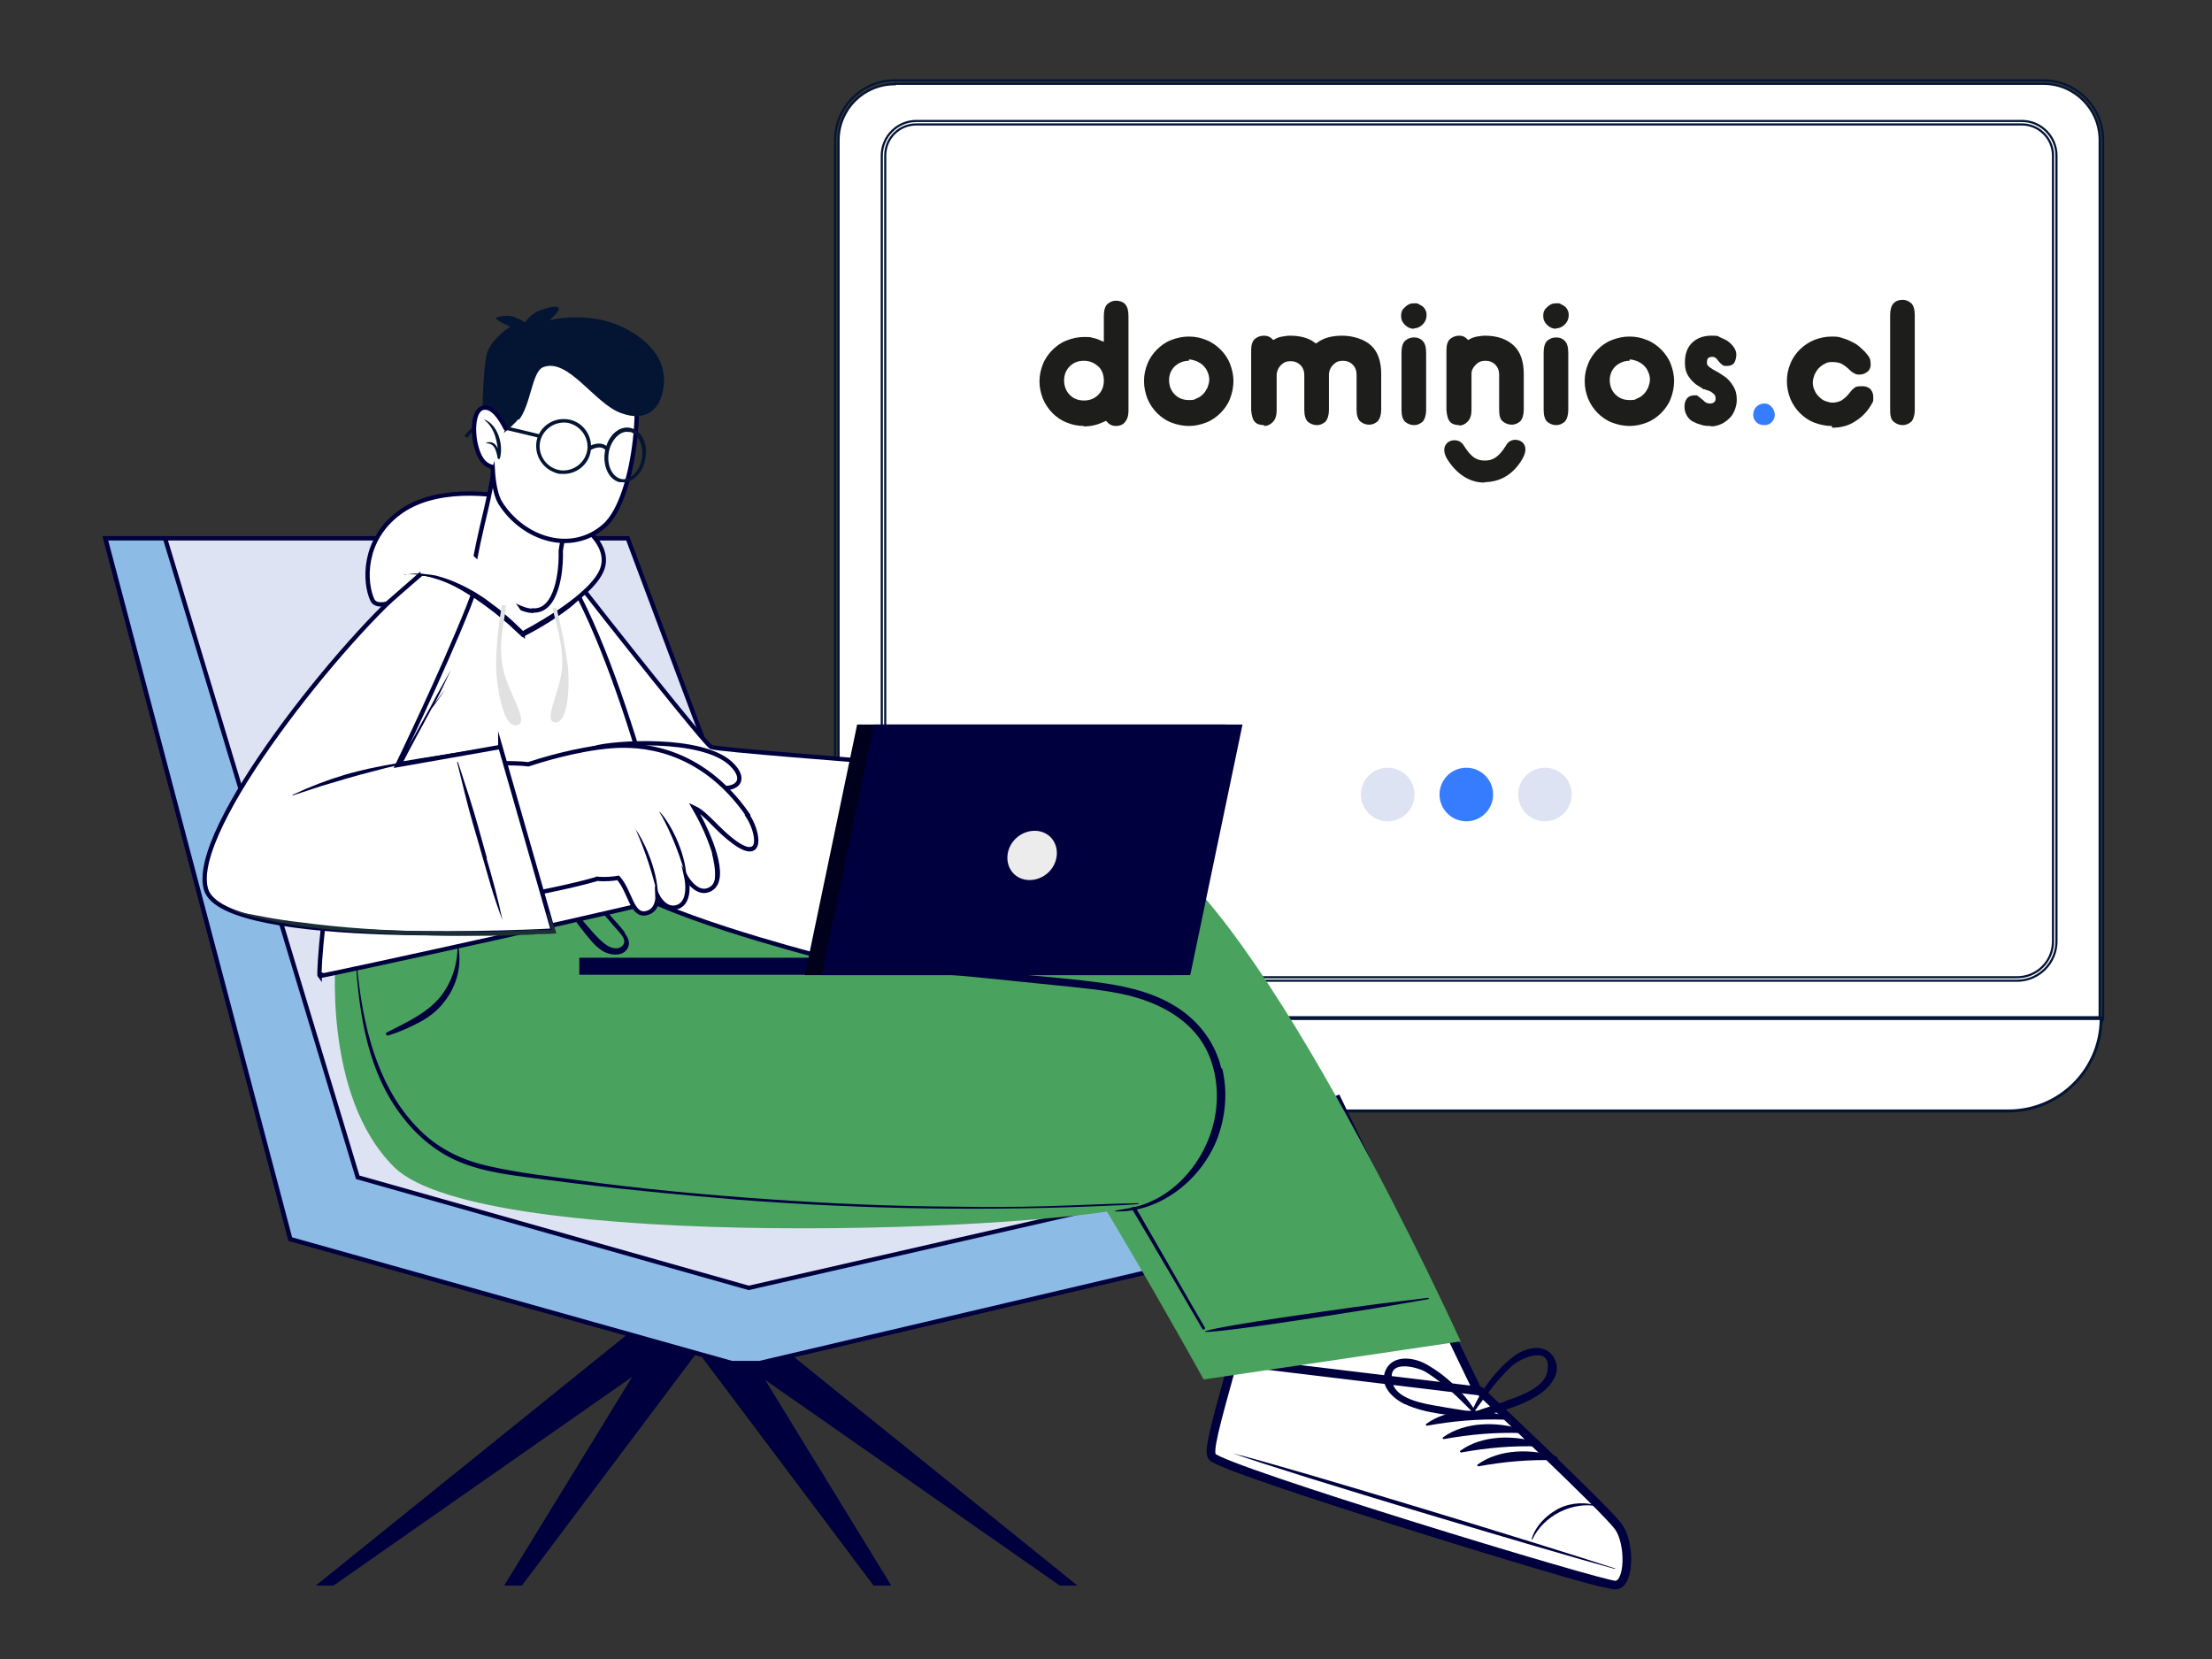 <svg id="Capa_1" xmlns="http://www.w3.org/2000/svg" version="1.1" viewBox="0 0 512 384"><rect x="0" y="0" width="512" height="384" fill="#333333" stroke="none"/><defs><style>.st1,.st2,.st4{stroke-miterlimit:10}.st1,.st4,.st7{fill:#fff}.st1,.st4{stroke:#00003e}.st2{fill:none;stroke:#041534;stroke-width:.5px}.st8{fill:#ff9581}.st10{fill:#1a2e35}.st4{stroke-width:2px}.st11{fill:#dde3f2}.st12{fill:#041534}.st14{fill:#1d1d1b}.st16{fill:#00003e}.st17{opacity:0}.st19{fill:#49a25d}.st20{fill:#e1e1e1}</style></defs><path class="st7" d="M207.1 19.5c-7.2 0-13 5.8-13 13v190.2c0 7.1 5.8 13 13 13H486V32.4c0-7.1-5.8-13-13-13H207.1z"/><path class="st2" d="M486.3 236.3H207.1c-7.6 0-13.8-6.2-13.8-13.8V32.4c0-7.6 6.2-13.8 13.8-13.8H473c7.6 0 13.8 6.2 13.8 13.8v203.5c0 .2-.2.4-.4.4zM207.1 19.5c-7.2 0-13 5.8-13 13v190.2c0 7.1 5.8 13 13 13H486V32.4c0-7.1-5.8-13-13-13H207.1z"/><path class="st2" d="M466.9 227H212.1c-4.4 0-8-3.6-8-8V36c0-4.4 3.6-8 8-8H468c4.4 0 8 3.6 8 8v181.9c0 5-4.1 9.1-9.1 9.1zM212.1 28.8c-4 0-7.2 3.2-7.2 7.2v183c0 4 3.3 7.2 7.2 7.2h254.8c4.6 0 8.3-3.7 8.3-8.3V36c0-4-3.3-7.2-7.2-7.2H212.1z"/><path class="st7" d="M464.9 257.1H141.3c-11.9 0-21.5-9.6-21.5-21.5h366.5c0 11.9-9.6 21.5-21.5 21.5z"/><path class="st12" d="M464.9 257.5H141.3c-12.1 0-21.9-9.8-21.9-21.9s.2-.4.4-.4h366.5c.2 0 .4.2.4.4 0 12.1-9.8 21.9-21.9 21.9zm-344.7-21.4c.2 11.4 9.6 20.7 21.1 20.7h323.6c11.5 0 20.9-9.2 21.1-20.7H120.2z"/><g><circle class="st11" cx="321.5" cy="183.4" r="6.2" transform="translate(-.3 .5)"/><circle cx="339.7" cy="183.4" r="6.2" transform="translate(-.3 .5)" style="fill:#367cff"/><circle class="st11" cx="357.9" cy="183.4" r="6.2" transform="translate(-.3 .5)"/></g><g><path class="st16" d="M145.9 308.3 73.1 367h4.1l84-58.7h-15.3z"/><path class="st16" d="m152.7 308.3-36 58.7h4.1l44.1-58.7h-12.2z"/><path class="st16" d="m170.3 308.3 36 58.7h-4.1l-44.1-58.7h12.2z"/><path class="st16" d="m176.6 308.3 72.8 58.7h-4.1l-84.1-58.7h15.4z"/><path style="fill:#dde3f2;stroke:#00003e;stroke-miterlimit:10" d="M298 286.8v-17.2l-99.9-4.1-52.8-140.9H24.4l42.8 162.2 102.2 28.7h6.4L298 286.8z"/><path style="fill:#8cbbe5;stroke:#00003e;stroke-miterlimit:10" d="M24.4 124.6h13.8l44.6 147.9 90.5 25.6L298 269.6v17.2l-122.2 28.7h-6.4L67.2 286.8 24.4 124.6z"/><g><path class="st4" d="M371.5 366.4c-3.2 0-86.8-25.8-89.4-28.8-.3-.3 1-12.7 3.2-22.5.1-.5-29.7-39.5-29.7-39.5l53.9-21 25.8 53.4 6.7 13.9s27.9 28 30.4 31.6c2.4 3.6 2.4 12.8-.8 12.9z"/><path class="st4" d="M373.9 366.9c-3.4 0-90.7-26.6-93.3-29.7-1-1.2.5-6.6 4.8-22.1l57.2 6.9s29.5 27.7 32.1 31.5c2.6 3.7 2.6 13.3-.8 13.4z"/><path class="st16" d="M373.7 363c-14.5-4.8-73.6-22.9-88.3-26.6-.1 0-.1 0 0 0 14.3 5.1 73.5 22.7 88.2 26.7.3 0 .4-.1 0-.2zM370 348.6c-3.4-1.2-7.3-.6-9.8.9-2.4 1.4-4.8 3.7-5.7 6.8 0 0 .1.1.2 0 2.6-5.5 9.3-8.9 15.3-7.6.1 0 .2-.1 0-.2zM348.5 327.8c-5.8-1.9-13.3-1.9-18.4 1.8-.2.1 0 .4.2.4 6.1-1.1 11.8-1.6 18-1.4.4 0 .5-.6.1-.8z"/><path class="st16" d="M352.4 330.9c-5.8-1.9-13.3-1.9-18.4 1.8-.2.1 0 .4.2.4 6.1-1.1 11.8-1.6 18-1.4.4 0 .5-.6.1-.8z"/><path class="st16" d="M356.4 334c-5.8-1.9-13.3-1.9-18.4 1.8-.2.1 0 .4.2.4 6.1-1.1 11.8-1.6 18-1.4.4 0 .5-.6.1-.8zM360.4 337.2c-5.8-1.9-13.3-1.9-18.4 1.8-.2.1 0 .4.2.4 6.1-1.1 11.8-1.6 18-1.4.4 0 .5-.6.1-.8zM359.6 314.1c-2.2-3.4-6.7-2.1-9.3-.1-4.2 3.2-8 8.4-9.9 13.4 0 .1 0 .2.1.2 0 .5.4 1 .9.8 5.1-1.6 10.7-2.7 15.1-5.8 2.6-1.8 5.2-5.3 3.1-8.4zm-11 10.2c-2.5.9-5 1.6-7.4 2.5 1.9-2.6 3.8-5.3 5.9-7.7 1-1.1 2.1-2.3 3.3-3.3 1.9-1.5 9.1-4.7 7.7 1.9-.8 3.6-6.7 5.6-9.7 6.6z"/><path class="st16" d="M325.2 325c4.9 2.3 10.6 2.5 15.8 3.2.5 0 .8-.5.8-.9 0 0 .2-.1 0-.2-2.7-4.6-7.3-9-12-11.5-2.9-1.5-7.5-2-9.1 1.6-1.5 3.5 1.6 6.4 4.4 7.8zm-2.6-4.4c-2.4-6.2 5.2-4.3 7.3-3.1 1.3.8 2.6 1.7 3.8 2.7 2.6 2 4.8 4.3 7.1 6.6-2.6-.5-5.1-.8-7.7-1.3-3.1-.5-9.3-1.5-10.6-4.9z"/><g><path class="st19" d="m338 310.5-59.4 8.8s-32.4-58.8-45.5-73.5c-.9-1-1.7-1.8-2.4-2.4-.8-.5-2.3-.8-4.3-1.1-17.6-2.1-76.7 3.6-117.5 1l19.1-25.5 8.5-11.3c46-5.2 102.5-24.1 127.9-11.3 27.7 13.9 73.7 115.3 73.7 115.3z"/><path class="st16" d="M330.5 300.4c-10.1 1.3-7.2.8-17.3 2.2-4.9.7-29.7 4.1-34.2 5.5v.2c4.7 0 29.4-3.9 34.4-4.7 10.1-1.6 7.2-1.2 17.2-2.9.2 0 .1-.3 0-.3zM278.9 307.3c-6.7-11.2-37.3-66.7-43.4-68.9-5.5-2-116.5.3-118.1.3-.1 0-.1.2 0 .2 13.1-.2 114.5-.5 117.4.6 6 2.4 42.6 66.7 43.5 68.1.2.4.8 0 .6-.3z"/></g><g><path class="st19" d="M77.8 220.1s-3.5 33.4 13.5 50.1c20.3 19.9 154.3 14.9 175.1 8.2 20.8-6.7 21.4-40.2-1.3-48-21.6-7.4-117.4-11.6-119.6-12.5-2.3-.9-8.9-11.5-8.9-11.5l-58.7 13.8z"/><path class="st16" d="M106.2 219.2c0-.2-.3-.1-.3 0 0 4.2-1.5 8.7-4.3 11.9-3.2 3.7-7.9 5.7-12.1 7.9-.4.2 0 .8.3.7 2.6-.8 5.1-1.9 7.5-3.2 2.2-1.2 4.1-2.7 5.6-4.7 2.8-3.6 4-8.1 3.2-12.6zM144.6 215.8c-.9-1.2-2-2.4-3-3.5-2.3-2.8-4.7-5.6-7.1-8.3-.2-.3-.7.1-.5.4 1.7 2.2 3.4 4.3 5.1 6.4.9 1.1 1.8 2.2 2.7 3.2.8 1 1.9 2 2.5 3.1.6 1.2-.2 2.2-1.4 2.4-1.1.1-2.1-.4-3-1.1-1.9-1.5-3.5-3.6-5.1-5.4l-3-3.3c-1.1-1.2-2.2-2.3-3.3-3.4 0 0-.2 0-.1.1l2.7 3.9c.9 1.3 1.9 2.5 2.8 3.8.9 1.2 1.8 2.3 2.8 3.5.8 1 1.8 1.9 2.9 2.6 1.8 1 4.9 1.3 5.8-1 .5-1.1-.1-2.3-.8-3.2z"/><path class="st16" d="M263.6 278.5c-7.2.1-14.3.5-21.5.7-7.1.2-14.2.2-21.3.1-14.3-.1-28.5-.7-42.7-1.7-14.4-1-29.9-2.4-44.1-4.4-6.8-.9-13.8-1.7-20.5-3.2-6.1-1.3-11.6-3.8-16.2-8.3-9.2-9-12.8-22.1-14.3-34.7-.2-1.7-.4-3.4-.5-5.1 0-.1-.2-.1-.2 0 .8 12.9 2.8 26.4 11 36.8 3.5 4.5 8 8.2 13.2 10.3 6.4 2.6 13.5 3.2 20.2 4.1 14.3 1.9 29.9 3.4 44.3 4.6 14.5 1.1 29 1.8 43.6 2 14.5.2 29.1 0 43.6-.7 1.8 0 3.5-.2 5.3-.3.1 0 0-.2 0-.2z"/><path class="st16" d="M282.7 247.3c-1.4-5.7-4.8-10.4-9.6-13.7-5.1-3.5-11.3-5.1-17.4-6-6.9-1-13.9-1.5-20.8-2.2-14.2-1.4-28.5-2.7-42.7-3.8 0 0-13.2.9.6 2.2 13.8 1.3 20.5 1.1 34.3 2.5l20.7 2.1c6.4.7 12.9 1.3 18.9 3.8 5.1 2.1 9.8 5.5 12.4 10.5 2.5 4.8 3.1 10.6 2.1 15.9-.9 4.9-3.3 9.7-6.6 13.4-3.3 3.7-7.6 6.5-12.5 7.5-1.3.3-2.8.5-3.9.7 0 0-.2.2 0 .2 10.3.3 19.8-7.3 23.5-16.7 2-5.2 2.5-11 1.2-16.4z"/></g><g><path class="st8" d="M117.8 137.8c6.8 26.7 20.3 58.6 25.9 63.7 7 6.4 50.2 14.9 52.4 15.1 3.7.4 11.4-38.1 8-38-9.2.2-37.6-2.7-39.7-4.7-2.1-2.1-16.5-19.4-31.4-39-10.3-13.6-19.4-13.7-15.2 2.9z"/><path class="st8" d="M192.7 215c.6.3 9.5 4.5 15 5.9 4.1 1.1 15.9 3.9 17.5-.5 1.1-3-5.6-5.4-10.4-7.3-2.5-1-5.6-3.5-4.9-5.1 1.2-2.8 7.6-.2 11.9 2.2 8.2 4.5 19.2 12.7 24 8.5 1.8-1.6-.4-4.4-3.6-7.1 5.2 3.1 10.8 5.6 12.9 3.9 1.2-1 1.2-2.2.5-3.7 1.6.5 3 .3 4-.7 1.6-1.8.8-4.4-1.1-7 .6 0 1.1-.4 1.5-1 3.4-5.5-14.7-20.6-20.8-21.9-18.1-3.9-37.1-2.6-37.1-2.6-6.9 5.8-9.2 36.3-9.1 36.3z"/><path class="st10" d="M218.8 197.8c4.3.6 8.5 2.1 12.1 4.3 4.6 2.9 7.8 6.4 11.7 9.8.1 0 0 .3-.1.2-1.9-1.6-9.6-7.8-11.6-9.2-3.6-2.6-7.7-4.3-12.1-5zM222 190.1c4.8 1.2 9.7 2.4 14.1 4.5 4.9 2.3 8.7 6.2 12.5 10 2.3 2.3 4.5 4.6 6.7 6.9 0 0 0 .3-.1.2-3.9-3.9-7.8-7.7-11.9-11.3-3.8-3.4-8.1-6-13-7.7-2.7-1-5.5-1.7-8.3-2.5zM226.9 183.2c4.6.8 8.7 1.5 12.8 3.9 5.5 3.1 10.8 8.5 12.7 10.4 2.1 2.1 4.1 4.3 6 6.5 0 0 0 .2-.2.1-4.5-4.8-9.3-9.4-14.4-13.6-2.4-2-5-3.7-8-4.9-2.9-1.2-6-1.8-9-2.4z"/><path class="st1" d="m201.1 176.1-13 44.8s-38.2-9.9-45.3-17.2c-7.1-7.3-20.9-45.6-25.1-64.3-4.2-18.6 5.3-18.4 14.3-6.8 9 11.6 31.3 39.7 32.6 40.3 1.2.6 36.6 3.3 36.6 3.3z"/><path class="st1" d="M74 225.9c.2.2 81-17.5 81.8-18.4 1-1.3-13.4-62.1-28.6-80.2-3.8-4.5-15.9-4.2-21.4.4C78.9 150.4 73.3 225.2 74 226z"/><g><path class="st1" d="M146.5 183.4c8.5-1.9 10.4-3.6 18.4-1.4 5.3 1.5 8.5-1.2 4.3-5.2-6.8-6.4-27.4-4.9-31.4-3.7l8.6 10.3z"/><path class="st1" d="M173.1 188.6c-11-15.8-25.1-16.4-31.5-15.9-8.1.6-17.2 3.5-19.3 4.2-6.7-.9-30 1.1-30.5-.3-.5-1.7 5.3-12.8 14.7-33.1 10.9-23.4 0-17-7.1-11.5-16.1 12.4-58.6 62.5-49.7 74.4 8.9 12 70.2 2.3 87.9-2.8.2 0 .3-.1.5-.2 2.1.2 3.8 0 5-.2 2.8 3.2 3.1 8.7 6.3 8.2 3-.5 2.8-4 2.8-4s1.8 3.6 4.7 2.5c3.2-1.2 2-6.7 2-6.7s2.6 4.5 5.7 2.5c3.9-2.4-.3-12.5-3.9-18.7 3 1.4 5 4.9 9.5 8.1 6.5 4.6 5.4-2.6 2.8-6.4z"/><path class="st16" d="M152.7 187.9c2.2 2.3 5.9 8.9 6.2 15.2 0 .1 0 .2-.1 0-1.8-6.8-4.7-12.8-6.2-15.2zM147 191.8c1.7 2.2 5.2 9.2 5.3 15.5 0 .1-.1.2-.1 0-1.6-7.2-4-13-5.2-15.6zM160.7 186.8c2.6 1.3 4.2 2.9 6.3 5 1 1 2.1 2 3.2 2.9 1 .8 2.5 2 3.9 1.2.8-.4.9-1.4.9-2.2 0-.9-.6-2.6-1-3.4.4.7 1.1 2.3 1.2 3.1.1.7.2 1.5-.1 2.2-.7 1.5-2.5 1.4-3.7.7-.7-.4-1.4-.9-2-1.4-.6-.5-1.2-1-1.8-1.6-1.2-1.1-2.3-2.3-3.4-3.4-1.3-1.2-2.2-1.9-3.6-3 0 0 0-.1 0 0z"/><path class="st16" d="M164.9 197.5c-.5-1.7-3.3-8.9-4.3-10.7 1.8 2.4 4.4 8.4 4.9 10.3.5 1.9 1.1 4.2.8 6.1-.5 2.9-2.5 3.1-3.2 3.2-.9 0-1.7-.3-2.4-.8-.8-.6-1.4-1.6-1.9-2.5.8 1.3 2.3 2.7 3.9 2.8.7 0 1.4-.2 2-.7.6-.6.8-1.5.8-2.3.1-1.8-.3-3.6-.7-5.4z"/><g><path class="st1" d="m115.8 172.8 12.2 42.6s-76.1 4.3-80.3-9.5c-4.2-13.8 32.5-59.1 47.8-71.5 17.7-14.4 18.6-8.4 12.9 6.1-6 15.1-16.4 36.6-16.4 36.6l23.8-4.2z"/><path class="st16" d="M67.9 183.9c3.8-1.8 7.7-3.3 11.7-4.5 4-1.2 8-2 12.1-2.7 2.3-.4 4.7-.6 7-.9v.1c-4.1.6-8.2 1.5-12.2 2.6-4 1-8 2.2-12 3.4-2.2.7-4.5 1.5-6.7 2.2-.1 0-.2-.1 0-.2z"/><path class="st16" d="M115.6 172.7c-.4 0-21.5 3.3-22.2 3.5.1-.3 5.5-10.4 6.3-11.8 0-.1.2-.3.2-.4.5-.6 1-1.3 1.4-1.9.6-.8 1.2-1.7 1.7-2.5l-1.8 2.4c-.3.4-.6.8-.8 1.2.5-1 1.1-2.1 1.6-3.1l2.4-5.1c-1.6 2.9-3.3 5.8-4.8 8.7-1.6 2.9-7.6 13.7-7.6 13.7s23.4-4.1 23.8-4.2c.2 0 .2-.3 0-.3zM112.7 198.6c-1.3-4.7-2.6-9.5-4.1-14.2-.9-2.7-1.7-5.3-2.6-8 0-.1-.2 0-.2 0 1.2 4.8 2.3 9.6 3.7 14.4 1.4 4.7 2.7 9.5 4.1 14.2.8 2.7 1.7 5.3 2.7 8 0 0 .1 0 0 0-1-4.9-2.3-9.6-3.7-14.4z"/><path class="st10" d="M128.8 216.1c-.5-1.3-1.2-3.2-1.8-4.6-.2-.3-.4-.3-.3 0 .4 1.2.6 2.5 1 3.7h-3.2c-1.2 0-2.5.1-3.7.2-2.4 0-4.8.2-7.2.2H99c-9.8-.2-19.6-.8-29.3-2.1-2.7-.3-5.4-.7-8.1-1.2-2.7-.5-5.7-1-7.9-1.7 0 0-.1 0 0 .1 2.3.9 4.4 1.5 6.8 2 2.4.5 4.9 1 7.3 1.4 4.9.8 9.8 1.2 14.7 1.6 9.8.7 19.6 1 29.4.9 2.7 0 5.5 0 8.2-.2 1.4 0 2.8 0 4.2-.2 1.4 0 4.7 0 4.6-.3z"/></g></g><g><path style="fill:#375a64" d="M134.1 221.7h97.3v3.9h-97.3z"/><path class="st16" d="M134.1 221.7H188v3.9h-53.9z"/><g><path style="fill:#00001c" d="M186.3 225.7h85.3l12.1-58h-85.3l-12.1 58z"/><path class="st16" d="M190.2 225.7h85.3l12.1-58h-85.3l-12.1 58z"/><path d="M233.2 198c-.3 3.1 1.9 5.7 5.1 5.7s6-2.5 6.3-5.7c.3-3.1-1.9-5.7-5.1-5.7s-6 2.5-6.3 5.7z" style="fill:#ececec"/></g></g><g><path class="st1" d="M121 146.7s-14.2-14.1-23.5-13.9l-7.9 6.9s-2.6.8-3.4-.8c-1.9-4.1-2.3-13.9 6.2-20.2 7.8-5.8 20.4-5.2 31-2.4 10.1 2.8 18.9 9.6 15.7 16.1-3.2 6.6-18.1 14.2-18.1 14.2z"/><path class="st7" d="M122 143.6S110.7 124 96.3 122l1.1 10.8s8.6 0 23.5 13.9l1-3.1z"/></g><g><path class="st1" d="M123.2 141.4c-3.7-.2-11-4.9-13.3-11-.2-.4 1.4-7.5 2.6-12.5.7-3 1.4-6.4 1.8-9.5l19 7.4s-2.8 6.3-3.5 11.7v1.5c0 2.5-.7 12.7-6.5 12.3z"/><path class="st1" d="M118.2 84c-4 6.2-5.9 26.7-2.4 32.4 5.2 8.3 16.4 12.1 24.1 5.3 7.5-6.6 9.6-33.4 5.3-38.9-6.3-8.1-21.2-7.9-27.1 1.2z"/><path class="st12" d="M120.1 97.2c2.8-3.5 3-11.1 5.6-12.2 5.8-2.3 11.9 8.4 18 10.6 5.9 2.2 9.3-.9 9.9-6.1.7-5.2-2.2-9.9-8.5-13.3-6.5-3.5-13.8-3-17.9-2.1 0 0 2.4-1.9 2.1-2.8-.3-.9-4 .3-5.3 1-1.3.7-2.5 2.3-2.5 2.3s-1-.7-2.6-1.3c-1.5-.5-3.8 0-4.1.3-.2.3 1.8 1.4 3.3 2 0 0-4.2 2.7-5.3 5.9-1.1 3.2-1.6 20.2-.5 20.8 1.5.8 6.6-3.9 7.7-5.3z"/><path class="st12" d="M128.8 109.5c-2.7-.8-4.7-3.3-4.7-6.3 0-3.5 3-6.3 6.5-6.2 3.5 0 6.3 3 6.2 6.5 0 3.5-3 6.3-6.5 6.2-.5 0-1.1 0-1.6-.2zM132 98c-.4-.1-.9-.2-1.4-.2-3.1 0-5.6 2.4-5.7 5.4 0 3.1 2.4 5.6 5.4 5.7 3.1 0 5.6-2.4 5.7-5.4 0-2.6-1.7-4.8-4.1-5.5zM143.3 111.6c-2.4-.7-3.8-3.7-3.3-7 .3-1.7 1-3.2 2-4.2 1.1-1.1 2.4-1.6 3.7-1.4 1.3.2 2.4 1.1 3.1 2.4.7 1.3.9 3 .6 4.6-.5 3.5-3.1 6-5.7 5.6h-.4zm2.6-11.6h-.3c-1-.2-2 .2-2.9 1.1-.9.9-1.6 2.3-1.8 3.7-.5 3 .9 5.7 3 6.1 2.1.3 4.2-1.9 4.7-4.9.2-1.5 0-2.9-.6-4.1-.5-1-1.3-1.7-2.1-1.9z"/><path class="st12" d="m136.6 104.1-.4-.7c1.1-.7 3.5-1.4 4.8.5l-.7.5c-1.1-1.7-3.5-.3-3.6-.2zM108.2 101.4l-.7-.5c.2-.3 2.4-3.1 4.3-3.2 1.8 0 13 2.8 13.4 2.9l-.2.8c-3.2-.8-11.8-2.9-13.2-2.9-1.3 0-3 2-3.6 2.8z"/><g><path d="M117 99.1c-1.1-2.2-3-5.2-5.2-4.7-3.3.8-2.4 10.9.7 13 .5.4 1.1.6 1.5.7" style="stroke-linecap:round;stroke-linejoin:round;stroke:#00003e;fill:#fff"/><path class="st12" d="M112.1 97.2c2.1 1.6 2.8 4.1 3.1 6.6-.5-1.1-1.3-1.8-2.7-1.3v.1c1 0 1.7.4 2.1 1.3.3.7.5 1.5.6 2.2 0 .2.5.2.5 0 .9-3-.4-7.8-3.6-9z"/></g></g></g></g><path class="st7" d="M122 143.6S110.7 124 96.3 122l1.1 10.8s8.6 0 23.5 13.9l1-3.1z"/><g><path class="st16" d="M93.6 133c2.6-.3 5.2.3 7.7 1.1s4.8 2 7 3.4c2.2 1.3 4.3 2.9 6.4 4.5l3 2.5 2.9 2.7.3.3.4-.2c2.7-1.4 5.3-2.9 7.8-4.6 1.2-.9 2.5-1.7 3.6-2.7 1.1-1 2.2-2 3.1-3.2-2.1 2.1-4.6 3.7-7.2 5.3-1.3.8-2.6 1.5-3.9 2.2-1.3.7-2.6 1.4-4 2h.7c0 .1-2.9-2.7-2.9-2.7-1-.9-2-1.7-3-2.6-1.1-.8-2.1-1.6-3.2-2.4-1.1-.7-2.2-1.5-3.4-2.1-2.3-1.3-4.8-2.4-7.4-3.1-.6-.2-1.3-.3-2-.4-.7 0-1.3-.2-2-.2-1.3-.1-2.7 0-4 .3z"/><path class="st16" d="M89.5 139.7c1.5-1 2.9-2.1 4.2-3.2 1.3-1.2 2.6-2.4 3.8-3.7-1.5 1-2.9 2.1-4.2 3.2-1.3 1.2-2.6 2.4-3.8 3.7z"/></g><path class="st20" d="M116.2 140.1s-1.2 5.6-1.4 13.6c0 3.2 1.2 14.6 4.7 14.2 3.5-.4-2.2-7.8-3.2-13.8-1-6.1.6-10.4.8-14h-.9zM128.8 140.7s1.6 6 2.6 13.2c.4 2.9.5 13.3-2.8 13.3-3.2 0 1.2-7.2 1.5-12.8.3-5.6-1.6-10.5-2.2-13.7h.8z"/></g><g><path class="st14" d="M250.9 98.6c-1.4 0-2.8-.3-4-.8-1.3-.5-2.4-1.3-3.3-2.2-.9-.9-1.7-2.1-2.2-3.3-.5-1.3-.8-2.6-.8-4s.3-2.8.8-4c.5-1.3 1.3-2.4 2.2-3.3.9-.9 2-1.7 3.3-2.2 1.3-.5 2.6-.8 4-.8s1.4 0 2 .2c.6.1 1.2.3 1.8.6l.8.3v-6c0-1.3.3-2.2.8-2.7.6-.5 1.2-.8 2-.8s1.8.3 2.2.9c.5.6.7 1.5.7 2.7v22c0 1.1-.3 1.9-.8 2.5-.5.6-1.2.9-2.1.9-.8 0-1.5-.3-2-.9l-.3-.3-.4.2c-.7.3-1.4.6-2.2.8-.8.2-1.7.3-2.6.3zm0-15.1c-1.3 0-2.4.4-3.3 1.3-.9.9-1.3 2-1.3 3.3s.5 2.5 1.3 3.3c.9.9 2 1.3 3.3 1.3s2.4-.4 3.3-1.3c.9-.9 1.3-2 1.3-3.3s-.4-2.5-1.3-3.3-2-1.3-3.3-1.3zM275.2 98.6c-1.4 0-2.8-.3-4.1-.8-1.3-.5-2.4-1.3-3.3-2.2-.9-.9-1.7-2.1-2.2-3.3-.5-1.3-.8-2.6-.8-4.1s.3-2.8.8-4c.5-1.3 1.3-2.4 2.2-3.3.9-.9 2-1.7 3.3-2.2 1.3-.5 2.6-.8 4.1-.8s2.8.3 4 .8c1.3.5 2.4 1.3 3.3 2.2.9.9 1.7 2 2.2 3.3.5 1.3.8 2.6.8 4s-.3 2.8-.8 4.1c-.5 1.3-1.3 2.4-2.2 3.3-.9.9-2 1.7-3.3 2.2-1.3.5-2.6.8-4 .8zm0-15.1c-1.3 0-2.4.5-3.3 1.3-.9.9-1.3 2-1.3 3.2s.4 2.4 1.3 3.3c.9.9 2 1.3 3.3 1.3s1.2-.1 1.8-.4c.6-.2 1.1-.6 1.5-1 .4-.4.7-.9 1-1.5.2-.6.4-1.2.4-1.8s-.1-1.2-.4-1.8c-.2-.6-.6-1.1-1-1.5-.4-.4-.9-.7-1.5-1-.6-.2-1.2-.4-1.8-.4zM292.6 98.4c-.9 0-1.6-.2-2.1-.7-.5-.5-.8-1.4-.9-2.8V81c0-1.2.3-2 .8-2.5.6-.5 1.3-.8 2.1-.8s1.4.2 1.9.7l.3.3.4-.2c.5-.3 1.1-.5 1.7-.6.6-.1 1.2-.2 1.8-.2 2.3 0 4.3.5 5.7 1.6l.3.2.3-.2c1.5-1.1 3.4-1.6 5.8-1.6s5.1.8 6.7 2.3c1.6 1.5 2.3 3.8 2.3 6.6v8.2c0 1.2-.3 2.1-.8 2.7-.6.5-1.2.8-2 .8s-1.5-.3-2.1-.8c-.5-.5-.8-1.4-.8-2.7v-8.1c0-.9-.3-1.7-.9-2.3-.6-.6-1.4-.9-2.3-.9s-1.6.3-2.2.9c-.6.6-.9 1.3-1 2.1v8.4c0 1.2-.3 2.1-.8 2.7-.6.5-1.2.8-2 .8s-1.5-.3-2.1-.8c-.5-.5-.8-1.4-.8-2.7v-8.1c0-.9-.3-1.7-.9-2.3-.6-.6-1.4-.9-2.3-.9s-1.6.3-2.2.9c-.6.6-.9 1.3-1 2.1V95c0 1.2-.3 2.1-.9 2.7s-1.2.9-2 .9zM327.3 98.4c-.8 0-1.5-.3-2.1-.8-.5-.5-.8-1.4-.8-2.7V81.6c0-1.3.3-2.2.8-2.7.6-.5 1.2-.8 2.1-.8s1.5.3 2 .8.8 1.4.8 2.7v13.3c0 1.2-.3 2.1-.8 2.7-.6.5-1.2.8-2 .8zm0-22.3c-.8 0-1.5-.3-2.1-.9-.6-.6-.9-1.2-.9-2.1s.3-1.5.9-2c.6-.6 1.2-.9 2.1-.9s.7 0 1.1.2c.4.2.7.4 1 .6.3.3.5.6.6.9.2.4.2.7.2 1.1 0 .8-.3 1.5-.9 2.1-.6.6-1.3.9-2 .9zM337.8 98.4c-.9 0-1.6-.2-2.1-.7-.5-.5-.8-1.4-.9-2.8V81c0-1.2.3-2 .8-2.5.6-.5 1.3-.8 2.1-.8s1.3.2 1.8.7l.3.3.4-.2c.5-.3 1.1-.5 1.7-.6.6-.1 1.2-.2 1.8-.2 2.9 0 5.1.8 6.7 2.3 1.6 1.5 2.3 3.8 2.3 6.6v8.2c0 1.2-.3 2.1-.8 2.7-.6.5-1.2.8-2 .8s-1.5-.3-2.1-.8c-.6-.5-.8-1.4-.8-2.7v-8.1c0-.9-.3-1.7-.9-2.3-.6-.6-1.4-.9-2.3-.9s-1.6.3-2.2.9c-.6.6-1 1.3-1 2.1v8.4c0 1.2-.3 2.1-.9 2.7s-1.2.9-2 .9zM360.2 98.4c-.8 0-1.5-.3-2.1-.8-.5-.5-.8-1.4-.8-2.7V81.6c0-1.3.3-2.2.8-2.7.6-.5 1.2-.8 2.1-.8s1.5.3 2 .8.8 1.4.8 2.7v13.3c0 1.2-.3 2.1-.8 2.7-.6.5-1.2.8-2 .8zm0-22.3c-.8 0-1.5-.3-2.1-.9-.6-.6-.9-1.2-.9-2.1s.3-1.5.9-2c.6-.6 1.2-.9 2.1-.9s.7 0 1.1.2c.4.2.7.4 1 .6.3.3.5.6.6.9.2.4.2.7.2 1.1 0 .8-.3 1.5-.9 2.1-.6.6-1.3.9-2 .9zM377.2 98.6c-1.4 0-2.8-.3-4.1-.8-1.3-.5-2.4-1.3-3.3-2.2-.9-.9-1.7-2.1-2.2-3.3-.5-1.3-.8-2.6-.8-4.1s.3-2.8.8-4c.5-1.3 1.3-2.4 2.2-3.3.9-.9 2-1.7 3.3-2.2 1.3-.5 2.6-.8 4.1-.8s2.8.3 4 .8c1.3.5 2.4 1.3 3.3 2.2.9.9 1.7 2 2.2 3.3.5 1.3.8 2.6.8 4s-.3 2.8-.8 4.1c-.5 1.3-1.3 2.4-2.2 3.3-.9.9-2 1.7-3.3 2.2-1.3.5-2.6.8-4 .8zm0-15.1c-1.3 0-2.4.5-3.3 1.3-.9.9-1.3 2-1.3 3.2s.4 2.4 1.3 3.3c.9.9 2 1.3 3.3 1.3s1.2-.1 1.8-.4c.6-.2 1.1-.6 1.5-1 .4-.4.7-.9 1-1.5.2-.6.4-1.2.4-1.8s-.1-1.2-.4-1.8c-.2-.6-.6-1.1-1-1.5-.4-.4-.9-.7-1.5-1-.6-.2-1.2-.4-1.8-.4zM396.1 98.6c-.8 0-1.6 0-2.4-.3-.8-.2-1.4-.5-2-.8-.5-.3-1-.8-1.3-1.4-.3-.5-.5-1.2-.5-2s.2-1.4.6-1.9c.3-.4.9-.7 1.7-.7s.6 0 .8.2c.3.2.6.4.8.6.3.2.6.5.8.7.4.3.8.4 1.2.4 1 0 1.3-.6 1.3-1.1s-.1-.8-.4-1.1c-.2-.2-.5-.4-.8-.6-.3-.1-.5-.2-.8-.3-.2 0-.4-.2-.6-.2h-.2c-.4-.3-.9-.6-1.4-.9-.5-.3-.9-.7-1.4-1.2-.4-.5-.8-1-1.1-1.7-.3-.7-.4-1.5-.4-2.4 0-1.9.5-3.4 1.6-4.5s2.6-1.7 4.5-1.7 1.4.1 2.1.4c.7.3 1.4.6 1.9 1s1 .9 1.3 1.4c.3.5.5 1 .5 1.5 0 .8-.2 1.5-.5 2-.3.4-.8.7-1.6.7s-.9 0-1.2-.3c-.3-.2-.6-.5-.9-.9 0 0-.2-.2-.3-.4-.3-.3-.6-.5-1-.5-.7 0-1.1.2-1.2.6-.1.2-.1.5-.1.9s.4.7.5.8c.2.2.5.3.7.5l.7.4c.2.1.4.2.5.3h.1c.5.3 1 .7 1.5 1 .5.3 1 .8 1.4 1.3.4.5.8 1.1 1.1 1.8.3.7.4 1.5.4 2.4s-.2 1.6-.5 2.4c-.3.7-.7 1.4-1.3 1.9-.5.5-1.2 1-1.9 1.3-.7.3-1.5.5-2.3.5z"/><path d="M408.4 98.4c-.8 0-1.4-.2-1.9-.7-.5-.5-.7-1.1-.7-1.7s.2-1.3.7-1.8c.5-.5 1.1-.8 1.9-.8s1.2.3 1.7.8c.5.6.7 1.2.7 1.8s-.2 1.2-.7 1.7c-.5.5-1 .7-1.7.7z" style="fill:#367cff"/><path class="st14" d="M424 98.6c-1.4 0-2.8-.3-4.1-.8-1.3-.5-2.4-1.3-3.3-2.2-.9-.9-1.7-2.1-2.2-3.3-.5-1.3-.8-2.6-.8-4.1s.3-2.8.8-4c.5-1.3 1.3-2.4 2.2-3.3.9-.9 2.1-1.7 3.3-2.2 1.3-.5 2.6-.8 4.1-.8s1.7.1 2.6.4c.8.2 1.6.6 2.4 1 .8.4 1.4.9 2 1.5.6.5 1.1 1.1 1.6 1.8.1.2.2.4.3.7 0 .3.1.6.1 1 0 .7-.2 1.3-.7 1.7-.5.4-1.1.7-1.8.7h-.3c-.5 0-.9-.2-1.2-.4-.4-.2-.7-.5-1-.8-.4-.4-.9-.8-1.4-1.1-.6-.4-1.4-.6-2.4-.6s-1.3.1-1.8.4c-.5.2-1 .6-1.4 1-.4.4-.7.9-1 1.5-.2.6-.4 1.2-.4 1.8s.1 1.3.4 1.8c.2.6.6 1.1 1 1.5.4.4.9.8 1.4 1 .6.2 1.2.4 1.8.4s1.7-.2 2.3-.7c.6-.4 1.2-1 1.8-1.8.2-.3.5-.6.9-.9.3-.3.8-.4 1.5-.4h.7c.8.1 1.4.4 1.7.9.4.5.5 1.1.5 1.8s0 .8-.2 1.1c-.9 1.7-2.1 3.1-3.8 4.2-1.6 1.1-3.4 1.6-5.5 1.6zM440.4 98.4c-.8 0-1.5-.3-2.1-.8-.6-.5-.8-1.4-.8-2.7v-22c0-1.2.3-2.2.8-2.7.6-.6 1.3-.8 2.1-.8s1.4.3 2 .8c.5.5.8 1.4.8 2.7v22c0 1.2-.3 2.1-.8 2.7-.6.5-1.2.8-2 .8zM343.5 111.7c-2.4 0-5.8-1.1-8.5-5.4-.8-1.3-.9-2.5-.4-3.3.4-.7 1.2-1.1 2.1-1.1s1.7.5 2.1 1.2c1.8 2.9 3.1 3.5 4.9 3.5 1.7 0 3.1-.6 4.9-3.5.4-.8 1.2-1.3 2.1-1.3s1.7.4 2.1 1.1c.5.9.3 2-.4 3.3-2.6 4.4-6 5.3-8.5 5.4s-.1 0-.1 0z"/></g></svg>
